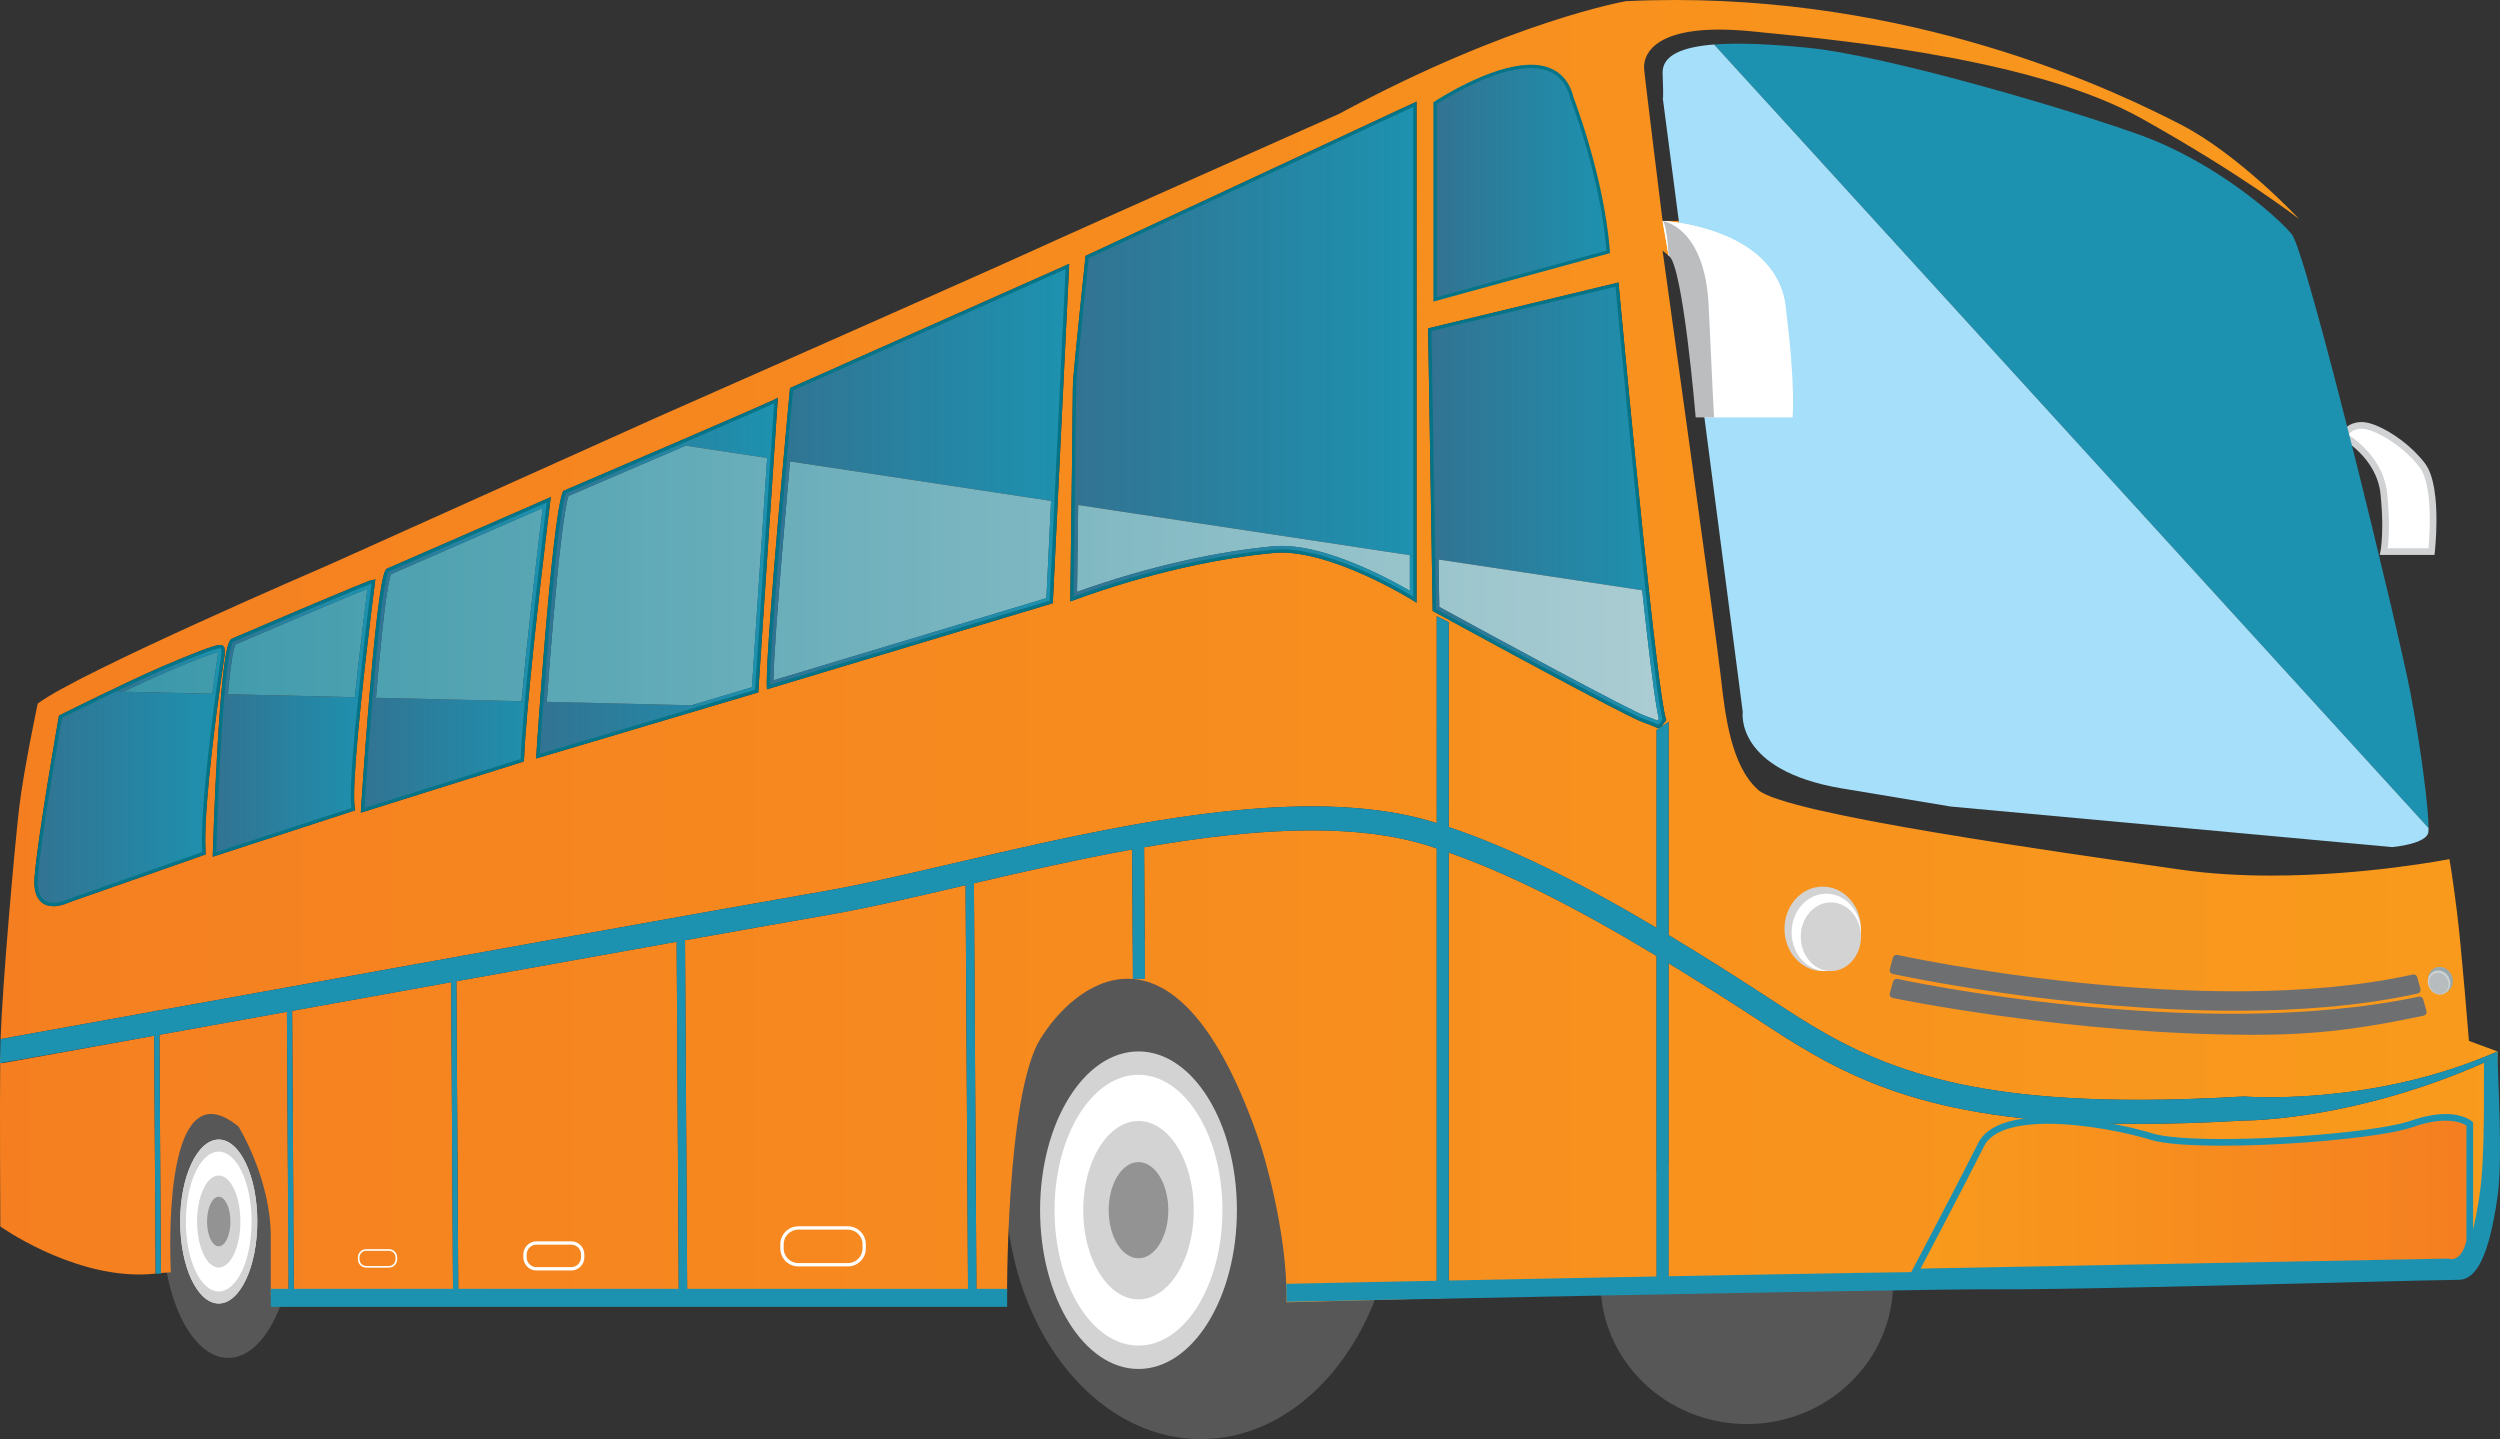 <?xml version="1.0" encoding="utf-8"?>
<!-- Generator: Adobe Illustrator 16.0.0, SVG Export Plug-In . SVG Version: 6.00 Build 0)  -->
<!DOCTYPE svg PUBLIC "-//W3C//DTD SVG 1.1//EN" "http://www.w3.org/Graphics/SVG/1.1/DTD/svg11.dtd">
<svg version="1.1" id="Layer_1" xmlns="http://www.w3.org/2000/svg" xmlns:xlink="http://www.w3.org/1999/xlink" x="0px" y="0px"
	 width="333.934px" height="192.222px" viewBox="0 0 333.934 192.222" enable-background="new 0 0 333.934 192.222"
	 xml:space="preserve">
<rect x="0" y="0" width="333.934" height="192.222" fill="#333333" stroke="none"/>
<g>
	<path fill="#FFFFFF" d="M315.473,56.821c1.873,0,5.888,2.409,8.094,5.352c2.203,2.943,1.218,11.506,1.218,11.506h-6.368
		c0,0,0.537-2.676,0-7.76s-5.352-7.698-5.352-7.698S313.6,56.821,315.473,56.821z"/>
	<path fill="#D1D2D3" d="M312.648,58.063l-0.141,0.364l0.344,0.187l0.045,0.025l0.143,0.085c0.126,0.077,0.309,0.194,0.529,0.35
		c0.442,0.313,1.041,0.782,1.653,1.404c1.228,1.245,2.498,3.082,2.751,5.489c0.176,1.679,0.235,3.091,0.235,4.226
		c0,1.983-0.18,3.119-0.221,3.354l-0.009,0.045l-0.106,0.533h7.309l0.045-0.396c0.003-0.01,0.224-1.933,0.224-4.284
		c0-1.316-0.069-2.767-0.289-4.102c-0.222-1.335-0.584-2.559-1.237-3.438c-1.724-2.29-4.425-4.219-6.538-5.076
		c-0.708-0.284-1.349-0.452-1.911-0.454c-1.051-0.004-1.78,0.405-2.214,0.822C312.824,57.615,312.665,58.022,312.648,58.063
		l0.417,0.158l0.213-0.392l-0.213,0.392l0.417,0.159h-0.002h0.003h-0.001h-0.002h0.003l0.013-0.027l0.063-0.12
		c0.063-0.104,0.165-0.247,0.314-0.39c0.304-0.283,0.777-0.574,1.601-0.577c0.374-0.002,0.937,0.13,1.578,0.39
		c0.641,0.259,1.366,0.639,2.104,1.112c1.474,0.943,2.994,2.255,4.054,3.671c0.51,0.674,0.866,1.787,1.072,3.05
		c0.208,1.263,0.276,2.672,0.276,3.957c0,1.722-0.121,3.22-0.184,3.855c-0.02,0.213-0.033,0.327-0.033,0.327l0.442,0.05v-0.444
		h-6.368v0.444l0.438,0.088c0.006-0.026,0.247-1.246,0.247-3.575c0-1.165-0.062-2.608-0.241-4.318
		c-0.283-2.678-1.688-4.689-3.002-6.022c-1.317-1.334-2.556-2.007-2.58-2.021l-0.213,0.392L312.648,58.063z"/>
	<ellipse fill="#575757" cx="233.33" cy="171.287" rx="19.544" ry="18.929"/>
	<ellipse fill="#575757" cx="30.482" cy="163.608" rx="8.782" ry="17.776"/>
	<ellipse fill="#575757" cx="160.401" cy="158.164" rx="26.09" ry="34.058"/>
	
		<linearGradient id="SVGID_1_" gradientUnits="userSpaceOnUse" x1="-177.628" y1="-342.281" x2="-176.737" y2="-342.281" gradientTransform="matrix(-374.3 0 0 374.3 -66152.492 128202.461)">
		<stop  offset="0" style="stop-color:#F99B1C"/>
		<stop  offset="1" style="stop-color:#F57F20"/>
	</linearGradient>
	<path fill="url(#SVGID_1_)" d="M20.59,138.349c-11.877,2.146-20.057,3.626-20.326,3.675l-0.229-1.266
		c-0.084,7.118,0.01,23.067,0.01,23.067s9,6.416,18.568,6.416c0.723,0,1.445-0.037,2.172-0.115L20.59,138.349 M38.323,135.148
		c-6.117,1.104-11.902,2.147-17.029,3.074l0.195,31.819l1.336-0.095c0,0-1.201-21.144,5.381-21.146c1.02,0,2.223,0.506,3.65,1.676
		c0,0,4.314,6.925,4.314,14.752c0,7.826,0,7.826,0,7.826l2.383,0.022L38.323,135.148 M60.262,131.195
		c-7.174,1.292-14.402,2.595-21.238,3.828l0.232,38.062l21.262,0.195L60.262,131.195 M128.974,118.24
		c-0.248,0.057-0.499,0.116-0.745,0.172c-6.408,1.493-12.459,2.903-17.459,3.769c-4.08,0.706-10.926,1.921-19.268,3.41l0.293,47.762
		l-1.127,0.006l-0.287-47.566c-8.734,1.56-18.998,3.403-29.418,5.277l0.258,42.217l68.091,0.626L128.974,118.24 M9.245,120.521
		c-0.195,0.094-1.094,0.52-2.107,0.525c-0.004,0-0.01,0-0.012,0c-0.588,0-1.252-0.167-1.75-0.694
		c-0.502-0.532-0.785-1.359-0.785-2.551c0.004-0.212,0.012-0.436,0.029-0.672l0.443,0.034l0,0l-0.443-0.034
		c0.203-2.645,1.006-7.958,1.76-12.63c0.754-4.669,1.455-8.685,1.457-8.686l0.037-0.222l0.201-0.101
		c0.004-0.002,8.832-4.415,13.537-6.434c2.066-0.885,3.809-1.604,5.125-2.105c0.66-0.25,1.211-0.446,1.648-0.582
		c0.443-0.135,0.744-0.216,1.02-0.221c0.078,0.002,0.162,0.004,0.279,0.052l0.188,0.137c0.061,0.069,0.105,0.168,0.117,0.257
		c0.02,0.149,0.027,0.302,0.027,0.444c0,0.283-0.025,0.523-0.025,0.532l-0.002,0.011v0.012c0,0.003-0.162,1.049-0.404,2.749
		c-0.725,5.096-2.172,16.062-2.17,21.978c0,0.537,0.012,1.03,0.035,1.473l0.021,0.335l-0.316,0.11
		C11.055,119.886,9.413,120.462,9.245,120.521 M50.061,78.017l-0.443-0.057L50.061,78.017c-0.002,0.004-0.174,1.34-0.436,3.459
		c-0.775,6.347-2.33,19.73-2.328,24.854c0,0.678,0.029,1.211,0.082,1.529l0.064,0.378l-0.363,0.118
		c-18.063,5.888-18.063,5.888-18.063,5.888l-0.605,0.196l0.021-0.634c0-0.002,0.201-6.627,0.586-13.458
		c0.191-3.416,0.432-6.882,0.715-9.604c0.143-1.362,0.293-2.537,0.459-3.436c0.084-0.449,0.172-0.829,0.266-1.138
		c0.102-0.31,0.184-0.541,0.367-0.75l0.063-0.071l0.09-0.038c8.896-3.813,13.514-5.754,15.91-6.742
		c1.197-0.494,1.84-0.75,2.186-0.885c0.174-0.066,0.271-0.103,0.332-0.124l0.123-0.036l0.609-0.122L50.061,78.017 M73.473,67.178
		l-0.441-0.054L73.473,67.178c0,0.004-0.191,1.546-0.484,4.016c-0.885,7.399-2.691,23.112-2.99,30.202l-0.012,0.313l-0.301,0.094
		c-20.871,6.556-20.871,6.556-20.871,6.556l-0.621,0.193l0.041-0.647c0-0.002,0.469-7.296,1.105-14.895
		c0.316-3.799,0.678-7.673,1.043-10.756c0.182-1.542,0.365-2.884,0.547-3.926c0.09-0.521,0.182-0.966,0.273-1.328
		c0.094-0.366,0.178-0.638,0.297-0.86l0.074-0.131l0.137-0.061c9.971-4.349,15.256-6.656,18.047-7.877
		c1.396-0.611,2.172-0.949,2.594-1.135c0.426-0.186,0.498-0.219,0.498-0.219l0.721-0.32L73.473,67.178 M103.848,53.907l-0.443-0.03
		L103.848,53.907l-2.561,38.575l-29.68,8.834l0.043-0.64c0-0.001,0.502-7.729,1.188-15.945c0.344-4.109,0.732-8.34,1.129-11.791
		c0.199-1.726,0.398-3.257,0.596-4.483c0.199-1.231,0.389-2.142,0.594-2.696l0.068-0.177l0.174-0.075
		C88.51,59.89,95.467,56.88,99.145,55.275c1.84-0.802,2.857-1.253,3.416-1.503c0.279-0.125,0.443-0.2,0.535-0.243l0.092-0.042
		l0.018-0.008l0.693-0.348L103.848,53.907 M222.417,96.381l-0.338-0.292L222.417,96.381c-0.188,0.217-0.272,0.354-0.354,0.477
		c-0.042,0.061-0.08,0.124-0.167,0.204c-0.078,0.079-0.243,0.155-0.379,0.155c-0.006,0-0.013,0-0.02,0
		c-0.153-0.004-0.245-0.043-0.339-0.079c-0.269-0.107-0.656-0.311-1.594-0.624c-0.357-0.121-1.009-0.426-1.947-0.888
		c-6.513-3.218-26.018-13.893-26.021-13.895l-0.229-0.125l-0.61-37.746l25.432-6.125l0.048,0.513c0,0.003,0.076,0.84,0.215,2.319
		c0.481,5.175,1.707,18.166,2.956,30.3c0.625,6.067,1.257,11.921,1.806,16.474c0.273,2.276,0.527,4.228,0.748,5.715
		c0.219,1.481,0.414,2.526,0.54,2.893l0.08,0.24L222.417,96.381 M142.782,35.969l-0.443-0.021L142.782,35.969l-2.152,44.604
		l-0.302,0.09c-0.001,0-0.001,0-0.583,0.176c-1.75,0.526-8.749,2.633-36.747,11.063l-0.559,0.168l-0.016-0.585
		c-0.004-0.114-0.006-0.239-0.006-0.375c0.002-3.229,0.773-12.955,1.543-21.911c0.771-8.95,1.541-17.104,1.541-17.104l0.023-0.26
		l37.292-16.589L142.782,35.969 M189.212,80.5l-0.683-0.421c0,0-0.154-0.095-0.445-0.268c-1.016-0.599-3.676-2.105-6.866-3.459
		c-3.185-1.352-6.906-2.541-10.001-2.541c-0.005,0-0.009,0-0.014,0c-0.341,0-0.673,0.015-0.995,0.044
		c-7.313,0.665-16.782,2.663-26.646,6.263l-0.606,0.222l0.009-0.646c0.2-14.583,0.268-21.372,0.302-24.768
		c0.034-3.388,0.035-3.414,0.102-4.424c0.135-2.036,1.606-16.067,1.607-16.073l0.025-0.25l0.229-0.107l0.188,0.404l0,0l-0.188-0.404
		l43.983-20.498v1.368V80.5 M223.756,0c-2.154,0-4.34,0.051-6.558,0.157c0,0-15.252,2.609-38.333,15.052
		c0,0-36.124,16.055-41.344,18.464c-5.217,2.408-49.772,22.076-49.772,22.076L43.999,75.417c0,0-33.566,14.45-38.961,18.564
		c0,0-1.879,8.83-2.48,13.948c-0.57,4.851-2.223,23.309-2.48,30.863c1.801-0.326,9.668-1.748,20.496-3.704v-0.064h0.363
		c27.943-5.049,75.16-13.56,89.287-16.008c4.91-0.85,10.918-2.249,17.279-3.73c14.947-3.482,32.523-7.575,47.721-7.575
		c5.954,0,11.54,0.628,16.465,2.167l0.224,0.073V82.309l1.606,0.804v27.364c7.948,2.68,16.64,6.875,27.76,13.474V97.495l1.604-1.071
		v28.484c4.581,2.756,9.557,5.898,15.064,9.51c10.707,7.021,21.421,12.491,47.692,12.491c4.225,0,8.853-0.143,13.95-0.441
		l0.094-0.004c0.04,0,1.312,0.101,3.477,0.101c5.854,0,18.242-0.728,30.447-6.12l-1.812,1.505
		c-17.043,7.53-30.936,7.72-32.063,7.727c-5.165,0.301-9.858,0.445-14.155,0.445c-27.1-0.001-38.232-5.702-49.392-13.019
		c-4.822-3.159-9.221-5.951-13.306-8.44v42.354h-1.604V127.69c-11.217-6.75-19.915-11.061-27.76-13.815v58.815h-1.606v-59.359
		c-0.395-0.13-0.79-0.265-1.181-0.387c-4.598-1.438-9.865-2.028-15.508-2.028c-7.063,0-14.715,0.923-22.396,2.262l0.106,17.568
		l-1.605,0.01l-0.104-17.291c-7.21,1.31-14.41,2.952-21.129,4.515l0.342,55.944l4.076,0.037c0,0-0.2-27.497,4.416-35.123
		c2.215-3.659,6.553-8.102,11.687-8.102c5.568,0,12.071,5.226,17.814,22.351c0,0,3.611,11.239,3.412,20.873l156.542-4.215
		c0,0,5.42-10.036,5.218-17.06c-0.2-7.024,0.006-12.242,0.006-12.242l-3.818-1.405c0,0-1.002-12.444-1.604-17.26
		c-0.603-4.817-1.004-7.024-1.004-7.024s-11.129,2.203-23.781,2.203c-3.998,0-8.145-0.22-12.144-0.798
		c-16.658-2.408-52.783-7.426-56.396-10.637c-3.614-3.212-4.415-9.836-5.018-15.254c-0.603-5.419-7.764-56.795-7.764-56.795
		l3.001,2.475l-0.839-6.439h-2.162c0,0-2.473-19.904-2.473-20.413c0-0.455-0.319-5.142,10.037-5.143
		c1.244,0,2.641,0.069,4.212,0.219c14.65,1.405,38.535,4.014,52.181,11.64c13.647,7.627,21.073,13.447,21.073,13.447
		s-8.028-8.63-15.855-12.644C283.891,12.838,258.043,0,223.756,0"/>
	<ellipse fill="#D3D3D3" cx="152.073" cy="161.65" rx="13.145" ry="21.208"/>
	<ellipse fill="#FFFFFF" cx="152.072" cy="161.65" rx="11.212" ry="18.085"/>
	<ellipse fill="#D3D3D3" cx="152.072" cy="161.65" rx="7.384" ry="11.911"/>
	<ellipse fill="#939393" cx="152.073" cy="161.65" rx="3.982" ry="6.425"/>
	<ellipse fill="#E6EDF2" cx="29.217" cy="163.165" rx="5.15" ry="10.947"/>
	<path fill="#057487" d="M222.079,96.09l-0.423,0.142L222.079,96.09l-0.338-0.294c-0.146,0.17-0.251,0.313-0.324,0.422
		c-0.072,0.108-0.123,0.186-0.13,0.191l0.092,0.076l-0.078-0.089l-0.014,0.013l0.092,0.076l-0.078-0.089l0.198,0.222v-0.296
		l-0.198,0.075l0.198,0.222v-0.296v0.161l0.043-0.157l-0.043-0.004v0.161l0.043-0.157l-0.052-0.02
		c-0.06-0.023-0.161-0.067-0.297-0.128c-0.275-0.121-0.698-0.298-1.346-0.513c-0.211-0.07-0.757-0.314-1.501-0.678
		c-0.747-0.364-1.709-0.853-2.82-1.426c-2.224-1.149-5.046-2.644-7.957-4.2c-5.819-3.113-11.989-6.476-14.446-7.815
		c-0.702-0.383-1.099-0.601-1.099-0.601l-0.214,0.391l0.446-0.007l-0.599-36.771l24.239-5.836l-0.105-0.434l-0.443,0.041
		c0,0,1.087,11.819,2.381,24.792c1.293,12.978,2.79,27.085,3.619,31.735c0.113,0.625,0.21,1.075,0.308,1.373L222.079,96.09
		l0.34,0.289l0.164-0.192l-0.079-0.239c-0.126-0.366-0.322-1.411-0.54-2.893c-0.222-1.486-0.476-3.438-0.748-5.715
		c-0.549-4.553-1.182-10.406-1.807-16.474c-1.249-12.134-2.475-25.126-2.956-30.3c-0.139-1.479-0.215-2.316-0.215-2.319
		l-0.048-0.513l-25.431,6.125l0.609,37.745l0.229,0.125c0.002,0.003,19.507,10.678,26.021,13.896
		c0.938,0.462,1.591,0.766,1.947,0.888c0.939,0.314,1.325,0.518,1.594,0.624c0.095,0.036,0.186,0.076,0.339,0.079
		c0.14,0.007,0.315-0.071,0.397-0.154c0.087-0.079,0.125-0.144,0.167-0.204c0.082-0.12,0.166-0.258,0.354-0.475L222.079,96.09"/>
	<path fill="#057487" d="M192.356,13.905h-0.446l0.245,0.372c0.001-0.001,0.108-0.071,0.313-0.201
		c0.205-0.13,0.505-0.316,0.882-0.539c0.753-0.446,1.814-1.041,3.039-1.635c2.444-1.191,5.555-2.365,8.091-2.36
		c1.181,0.001,2.224,0.249,3.045,0.825c0.824,0.577,1.462,1.489,1.811,2.94l0.008,0.029l0.013,0.029c0,0,0.061,0.157,0.17,0.456
		c0.111,0.299,0.271,0.739,0.463,1.298c0.388,1.117,0.911,2.713,1.462,4.617c1.098,3.808,2.296,8.853,2.693,13.773l0.443-0.036
		l-0.118-0.43l-22.114,6.067V13.905h-0.446l-0.247-0.37l-0.199,0.133V40.28l23.599-6.474l-0.03-0.368
		c-0.813-10.023-4.841-20.375-4.845-20.396l-0.417,0.159l0.434-0.104c-0.383-1.61-1.146-2.752-2.166-3.462
		c-1.019-0.712-2.255-0.986-3.557-0.986c-2.796,0.006-5.972,1.236-8.48,2.45c-2.503,1.216-4.325,2.428-4.337,2.434l0.246,0.372
		H192.356z"/>
	<path fill="#057487" d="M145.416,34.477l0.443,0.046L145.416,34.477l0.188,0.403l43.35-20.203l-0.188-0.404h-0.446v0.669v64.759
		h0.446l0.234-0.379c-0.011-0.006-2.582-1.599-6.083-3.194c-3.503-1.593-7.925-3.202-11.714-3.207c-0.363,0-0.723,0.015-1.074,0.047
		c-7.404,0.674-16.935,2.689-26.872,6.314l0.151,0.418l0.445,0.006c0.2-14.584,0.267-21.375,0.301-24.771
		c0.034-3.402,0.034-3.376,0.1-4.373c0.099-1.48,0.952-9.773,1.373-13.813c0.14-1.348,0.231-2.224,0.231-2.226L145.416,34.477
		l-0.187-0.405l-0.229,0.107l-0.025,0.25c-0.001,0.007-1.471,14.037-1.607,16.073c-0.067,1.01-0.068,1.036-0.102,4.424
		c-0.034,3.395-0.102,10.184-0.302,24.768l-0.009,0.646l0.606-0.222c9.864-3.6,19.334-5.598,26.646-6.263
		c0.322-0.029,0.654-0.044,0.995-0.044c3.097-0.003,6.825,1.188,10.015,2.541c3.19,1.353,5.85,2.859,6.866,3.459
		c0.291,0.173,0.445,0.268,0.445,0.268l0.682,0.421V14.943v-1.368l-43.983,20.498L145.416,34.477"/>
	<path fill="#057487" d="M142.339,35.948l0.182,0.408L142.339,35.948l-0.444-0.021l-2.141,44.287l0.444,0.021l-0.129-0.428
		c0,0,0,0-37.329,11.239l0.127,0.427l0.447-0.011c-0.004-0.104-0.006-0.223-0.006-0.353c0-2.74,0.59-10.563,1.254-18.457
		c0.662-7.9,1.4-15.897,1.695-19.062c0.082-0.904,0.131-1.412,0.131-1.413l-0.443-0.042l0.182,0.407l36.393-16.189L142.339,35.948
		l0.442,0.019l0.035-0.723l-37.291,16.589l-0.023,0.26c0,0-0.77,8.154-1.541,17.104c-0.771,8.956-1.543,18.682-1.543,21.911
		c0,0.136,0,0.261,0.004,0.375l0.016,0.585l0.561-0.168c27.997-8.43,34.996-10.537,36.746-11.063
		c0.582-0.176,0.582-0.176,0.583-0.176l0.301-0.09l2.154-44.603L142.339,35.948"/>
	<path fill="#057487" d="M103.405,53.877l0.199,0.399L103.405,53.877l-0.445-0.03l-2.521,37.957l-28.471,8.476l0.127,0.427
		l0.443,0.029c0-0.003,0.098-1.479,0.262-3.828c0.168-2.352,0.4-5.574,0.68-9.063c0.555-6.974,1.283-15.021,1.963-19.247
		c0.191-1.202,0.389-2.104,0.549-2.521l-0.416-0.158l0.174,0.41c13.113-5.62,20.07-8.631,23.752-10.237
		c3.684-1.608,4.08-1.805,4.104-1.816L103.405,53.877l0.443,0.03l0.051-0.776l-0.695,0.348l-0.016,0.008l-0.092,0.042
		c-0.094,0.043-0.258,0.118-0.535,0.243c-0.561,0.249-1.578,0.701-3.418,1.503c-3.678,1.605-10.635,4.615-23.744,10.234
		l-0.176,0.075l-0.066,0.177c-0.207,0.553-0.395,1.465-0.596,2.696c-0.197,1.227-0.396,2.758-0.596,4.483
		c-0.396,3.451-0.783,7.683-1.129,11.791c-0.684,8.216-1.188,15.944-1.188,15.945l-0.041,0.64l29.678-8.834l2.563-38.575
		L103.405,53.877"/>
	<path fill="#6E6F71" stroke="#6E6F71" stroke-linecap="round" stroke-linejoin="round" stroke-miterlimit="10" d="M252.908,129.6
		l0.419-1.559c0.405,0.089,40.829,8.886,69.073,2.619l0.423,1.561c-7.543,1.671-15.926,2.29-24.197,2.29
		C275.466,134.511,253.21,129.668,252.908,129.6z"/>
	<path fill="#6E6F71" stroke="#6E6F71" stroke-linecap="round" stroke-linejoin="round" stroke-miterlimit="10" d="M252.908,132.812
		l0.44-1.561c0.426,0.09,40.131,8.636,69.843,2.369l0.443,1.561c-7.935,1.673-13.931,2.541-22.63,2.541
		C276.641,137.722,253.225,132.879,252.908,132.812z"/>
	<path fill="#057487" d="M73.032,67.124l0.182,0.407L73.032,67.124l-0.441-0.058c-0.002,0.008-3.078,24.747-3.482,34.289
		l0.445,0.019l-0.133-0.425c-20.873,6.555-20.873,6.555-20.873,6.555l0.133,0.426l0.445,0.028c0-0.002,0.057-0.9,0.16-2.398
		c0.104-1.497,0.25-3.593,0.43-5.981c0.357-4.776,0.844-10.729,1.35-15.419c0.336-3.123,0.689-5.701,1.002-6.944
		c0.082-0.328,0.168-0.563,0.215-0.644l-0.389-0.216l0.178,0.408c19.938-8.696,21.137-9.231,21.143-9.232L73.032,67.124l0.441,0.054
		l0.098-0.782l-0.721,0.32c0,0-0.072,0.033-0.498,0.219c-0.422,0.186-1.197,0.525-2.594,1.135
		c-2.793,1.221-8.076,3.528-18.047,7.877l-0.137,0.061L51.5,76.139c-0.119,0.223-0.205,0.494-0.297,0.86
		c-0.092,0.362-0.182,0.807-0.273,1.328c-0.182,1.042-0.365,2.384-0.547,3.926c-0.365,3.082-0.727,6.957-1.043,10.756
		c-0.637,7.6-1.105,14.893-1.105,14.895l-0.041,0.647l0.621-0.193c0,0,0,0,20.871-6.556l0.301-0.094l0.012-0.313
		c0.299-7.089,2.105-22.802,2.99-30.201c0.293-2.47,0.484-4.012,0.484-4.016L73.032,67.124"/>
	<path fill="#057487" d="M49.618,77.96l0.088,0.438L49.618,77.96l-0.439-0.058c0,0.002-0.691,5.366-1.383,11.6
		c-0.691,6.236-1.383,13.321-1.385,16.826c0,0.704,0.027,1.262,0.094,1.675l0.441-0.073l-0.139-0.424
		c-18.064,5.887-18.064,5.887-18.064,5.887l0.139,0.424l0.445,0.014c0-0.002,0.023-0.791,0.072-2.111
		c0.047-1.318,0.117-3.165,0.211-5.271c0.186-4.213,0.463-9.469,0.824-13.63c0.238-2.77,0.523-5.071,0.824-6.191
		c0.074-0.295,0.16-0.507,0.209-0.581l0.018-0.025l-0.328-0.301l0.176,0.41c8.34-3.574,12.916-5.502,15.424-6.541
		c2.504-1.037,2.957-1.192,2.982-1.199l-0.096-0.31l0.063,0.317l0.033-0.008l-0.096-0.31l0.063,0.317L49.618,77.96l0.443,0.056
		l0.078-0.614l-0.609,0.122l-0.123,0.036c-0.059,0.021-0.158,0.058-0.332,0.124c-0.346,0.135-0.988,0.391-2.184,0.885
		c-2.396,0.988-7.014,2.93-15.912,6.742l-0.088,0.038l-0.064,0.071c-0.182,0.208-0.264,0.44-0.365,0.75
		c-0.094,0.308-0.182,0.688-0.266,1.138c-0.166,0.899-0.318,2.073-0.459,3.436c-0.285,2.722-0.523,6.188-0.715,9.604
		c-0.385,6.831-0.588,13.456-0.588,13.458l-0.02,0.634l0.604-0.196c0,0,0,0,18.063-5.888l0.363-0.118l-0.063-0.378
		c-0.055-0.318-0.082-0.852-0.082-1.529c-0.002-5.123,1.551-18.507,2.328-24.854c0.26-2.118,0.432-3.455,0.434-3.458L49.618,77.96"
		/>
	<path fill="#057487" d="M5.063,117.163l0.441,0.034c0.297-3.867,1.953-13.892,2.762-18.644c0.27-1.586,0.445-2.586,0.445-2.588
		l-0.439-0.077l0.199,0.398c0.002-0.001,0.551-0.275,1.451-0.72c0.9-0.445,2.148-1.06,3.545-1.736
		c2.791-1.354,6.168-2.957,8.494-3.955c3.084-1.322,5.459-2.274,6.688-2.655c0.4-0.129,0.701-0.186,0.754-0.181v-0.003l-0.002,0.003
		h0.002v-0.003l-0.002,0.003l0.021-0.201l-0.051,0.195l0.029,0.006l0.021-0.201l-0.051,0.195l0.092-0.342l-0.266,0.229
		c0.074,0.082,0.145,0.104,0.174,0.112l0.092-0.342l-0.266,0.229l0.295-0.257l-0.389,0.055l0.094,0.202l0.295-0.257l-0.389,0.056
		c0.014,0.083,0.018,0.202,0.018,0.318s-0.004,0.229-0.01,0.313c-0.004,0.083-0.01,0.133-0.01,0.133l0.443,0.043l-0.439-0.067
		c-0.002,0.013-2.582,16.821-2.584,24.86c0,0.55,0.012,1.06,0.037,1.522l0.445-0.024l-0.146-0.42
		c-17.93,6.288-17.93,6.288-17.93,6.288l-0.029,0.011l-0.027,0.015l-0.031,0.015l-0.109,0.051c-0.094,0.041-0.232,0.098-0.398,0.154
		c-0.334,0.114-0.777,0.225-1.195,0.223c-0.445-0.002-0.826-0.111-1.115-0.415c-0.289-0.306-0.539-0.876-0.539-1.938
		c0-0.187,0.008-0.387,0.023-0.604L5.063,117.163L4.62,117.13c-0.018,0.236-0.027,0.461-0.029,0.672c0,1.191,0.283,2.019,0.783,2.55
		c0.502,0.532,1.172,0.697,1.764,0.695c1.127-0.007,2.113-0.532,2.145-0.543l-0.205-0.396l0.148,0.421c0,0,0,0,17.93-6.29
		l0.316-0.11l-0.021-0.335c-0.023-0.442-0.035-0.937-0.035-1.473c-0.002-5.916,1.445-16.883,2.17-21.978
		c0.242-1.7,0.404-2.746,0.404-2.749v-0.012l0.002-0.011c0-0.01,0.025-0.249,0.025-0.532c0-0.143-0.008-0.295-0.027-0.444
		c-0.012-0.089-0.055-0.188-0.117-0.257l-0.188-0.137c-0.117-0.049-0.201-0.05-0.279-0.052c-0.277,0.006-0.576,0.087-1.02,0.221
		c-0.438,0.136-0.988,0.332-1.648,0.582c-1.316,0.502-3.059,1.221-5.125,2.105c-4.705,2.019-13.533,6.433-13.537,6.434l-0.201,0.101
		l-0.037,0.222c-0.002,0.001-0.703,4.017-1.457,8.686c-0.754,4.672-1.557,9.985-1.76,12.63L5.063,117.163"/>
	<path fill="#1D92B0" d="M0.075,138.794l-0.072,3.215c0.27-0.049,8.713-1.514,20.59-3.66l0.203,31.783l0.703-0.003l-0.205-31.907
		c5.129-0.926,10.912-1.97,17.029-3.073l0.238,38.962l0.703-0.004l-0.24-39.083c6.836-1.234,14.064-2.536,21.238-3.828l0.26,42.768
		l0.703-0.003l-0.262-42.891c10.42-1.874,20.684-3.716,29.42-5.277l0.285,47.566l1.127-0.005l-0.293-47.763
		c8.342-1.488,15.188-2.704,19.268-3.41c5-0.866,11.051-2.275,17.459-3.769c0.246-0.057,0.497-0.116,0.745-0.173l0.34,55.874
		l1.123-0.005l-0.343-56.131c6.719-1.563,13.919-3.205,21.129-4.515l0.104,17.291l1.605-0.01l-0.106-17.568
		c13.816-2.409,27.55-3.471,37.902-0.233c0.391,0.122,0.786,0.258,1.181,0.387v59.359h1.606v-58.815
		c7.846,2.755,16.543,7.065,27.76,13.815v43.325h1.604v-42.353c4.086,2.488,8.485,5.28,13.307,8.44
		c11.16,7.316,22.292,13.018,49.392,13.019c4.298,0,8.99-0.144,14.155-0.445c1.127-0.007,15.02-0.195,32.063-7.727l1.812-1.505
		c-16.717,7.388-33.778,6.021-33.924,6.021l-0.094,0.004c-36.779,2.16-49.212-3.899-61.644-12.05
		c-5.507-3.612-10.483-6.755-15.064-9.51V96.424l-1.604,1.071v26.455c-11.12-6.599-19.813-10.794-27.76-13.474V83.112l-1.606-0.804
		v27.643l-0.224-0.073c-17.495-5.466-43.385,0.563-64.186,5.409c-6.361,1.48-12.369,2.88-17.279,3.73
		c-14.127,2.448-61.344,10.96-89.287,16.008h-0.363v0.064C8.399,137.289,0.35,138.745,0.075,138.794"/>
	<rect x="36.17" y="172.154" fill="#1D92B0" width="98.359" height="2.407"/>
	<path fill="#1D92B0" d="M171.813,171.485c0.836-0.02,83.57-1.746,94.964-1.676c7.57,0.054,30.593-0.525,45.829-0.907
		c8.052-0.202,14.414-0.362,15.776-0.362c0.016,0,1.569-0.382,2.82-8.905c0.779-5.308,0.545-15.049,0.591-17.686l1.813-1.505
		c-0.046,2.694,0.775,14.111-0.021,19.541c-1.111,7.583-2.717,10.965-5.202,10.965c-1.333,0-7.681,0.159-15.716,0.359
		c-16.164,0.406-38.305,0.966-45.905,0.909c-11.355-0.079-94.064,1.656-94.897,1.674L171.813,171.485z"/>
	
		<linearGradient id="SVGID_2_" gradientUnits="userSpaceOnUse" x1="78.645" y1="158.569" x2="5.838" y2="158.569" gradientTransform="matrix(-1 0 0 -1 333.935 318.147)">
		<stop  offset="0" style="stop-color:#F99B1C"/>
		<stop  offset="1" style="stop-color:#F57F20"/>
	</linearGradient>
	<path fill="url(#SVGID_2_)" d="M326.972,168.558l-71.174,1.351c0,0,6.155-11.67,8.831-17.022c2.675-5.352,17.14-2.807,22.744-1.068
		c5.605,1.737,29.168,0.267,34.787-1.696c5.62-1.962,7.734,0,7.734,0v15.686C329.028,169.354,326.971,168.56,326.972,168.558z"/>
	<path fill="#1D92B0" d="M330.329,165.914l0.014-0.053v-15.935l-0.145-0.132c-0.062-0.063-1.128-0.993-3.534-0.991
		c-1.202,0-2.735,0.229-4.648,0.896c-0.916,0.323-2.401,0.645-4.232,0.937c-1.832,0.292-4.017,0.558-6.369,0.781
		c-4.704,0.447-10.073,0.726-14.637,0.726c-2.069,0-3.973-0.059-5.568-0.182c-1.594-0.123-2.888-0.316-3.7-0.57
		c-3.125-0.967-8.888-2.17-13.959-2.172c-2.083,0-4.051,0.203-5.686,0.728c-1.628,0.522-2.954,1.385-3.633,2.739
		c-2.003,4.007-5.968,11.576-7.823,15.107c-0.62,1.177-1.002,1.904-1.004,1.906l-0.353,0.668l71.929-1.363l-0.008-0.445l-0.16,0.416
		c0.034,0.014,0.28,0.104,0.654,0.105c0.415,0.003,0.999-0.127,1.535-0.609C329.539,167.991,330.016,167.194,330.329,165.914
		l-0.434-0.107h-0.444h0.444l-0.433-0.105c-0.283,1.168-0.691,1.785-1.054,2.106c-0.363,0.32-0.693,0.379-0.942,0.384
		c-0.193,0-0.332-0.046-0.34-0.05l-0.05,0.147l0.056-0.146l-0.006-0.002l-0.05,0.147l0.057-0.146l-0.082-0.03l-71.261,1.351
		l0.009,0.446l0.394,0.207c0.001-0.001,6.156-11.668,8.836-17.03c0.527-1.06,1.607-1.808,3.109-2.291
		c1.497-0.484,3.387-0.685,5.411-0.685c4.93-0.002,10.662,1.19,13.693,2.132c0.937,0.29,2.266,0.479,3.896,0.607
		c1.628,0.127,3.552,0.185,5.638,0.185c6.896,0,15.574-0.628,21.146-1.519c1.86-0.298,3.371-0.621,4.387-0.975
		c1.834-0.64,3.266-0.848,4.354-0.848c1.583,0.002,2.442,0.434,2.773,0.643c0.11,0.07,0.158,0.114,0.158,0.114l0.168-0.188
		l-0.17,0.187l0.002,0.003l0.168-0.188l-0.17,0.187l0.302-0.327h-0.444v15.686h0.444L330.329,165.914z"/>
	<ellipse fill="#D3D3D3" cx="243.466" cy="124.07" rx="5.107" ry="5.643"/>
	<ellipse fill="#FFFFFF" cx="243.942" cy="124.545" rx="4.631" ry="5.167"/>
	<ellipse fill="#D3D3D3" cx="244.552" cy="125.123" rx="4.021" ry="4.59"/>
	
		<ellipse transform="matrix(-0.916 0.401 -0.401 -0.916 677.062 120.121)" fill="#99A8AD" cx="325.962" cy="130.907" rx="1.622" ry="1.794"/>
	
		<ellipse transform="matrix(-0.916 0.402 -0.402 -0.916 677.025 120.319)" fill="#CDD3D2" cx="325.905" cy="131.104" rx="1.471" ry="1.642"/>
	<path fill="#B7BCBE" d="M325.17,130.02c-0.647,0.283-0.907,1.111-0.586,1.848c0.324,0.737,1.11,1.105,1.757,0.825
		c0.647-0.284,0.907-1.111,0.586-1.851C326.604,130.104,325.818,129.736,325.17,130.02z"/>
	<path fill="#1D92B0" d="M228.953,5.942l95.438,104.667c0.01-2.471-0.954-10.379-2.432-18.132
		c-1.604-8.429-13.848-58.803-15.854-61.211c-2.006-2.408-10.235-9.633-20.271-13.245C275.8,14.407,251.717,7.382,241.482,6.379
		C236.855,5.926,232.417,5.674,228.953,5.942z"/>
	<path fill="#A5DFF9" d="M324.392,110.609L228.954,5.943c-4.197,0.326-6.965,1.417-6.872,3.848c0.168,4.437,0,3.145,0,3.145
		l10.703,82.151c0,0-1.137,7.827,13.314,10.236c14.45,2.408,14.45,2.408,14.45,2.408l59.003,5.418c0,0,4.615-0.401,4.816-2.007
		C324.384,111.014,324.39,110.824,324.392,110.609z"/>
	<path fill="#FFFFFF" d="M222.882,34.136c5.483,1.065,4.778,21.615,4.778,21.615h11.782c0,0,0.435-4.214-0.938-14.852
		c-1.37-10.637-16.427-11.39-16.427-11.39S222.079,29.509,222.882,34.136z"/>
	<path fill="#FFFFFF" d="M238.504,40.899c-1.37-10.637-16.427-11.39-16.427-11.39s0,0,0.802,4.626"/>
	<path fill="#BBBDBF" d="M222.881,34.136c1.91,1.065,3.616,21.615,3.616,21.615h2.455c0,0-0.239-4.214-0.717-14.852
		c-0.476-10.637-6.157-11.39-6.157-11.39S222.602,29.509,222.881,34.136z"/>
	<ellipse fill="#D3D3D3" cx="29.217" cy="163.165" rx="5.15" ry="10.947"/>
	<ellipse fill="#FFFFFF" cx="29.218" cy="163.165" rx="4.392" ry="9.336"/>
	<ellipse fill="#D3D3D3" cx="29.217" cy="163.165" rx="2.893" ry="6.148"/>
	<ellipse fill="#939393" cx="29.217" cy="163.165" rx="1.561" ry="3.313"/>
	
		<linearGradient id="SVGID_3_" gradientUnits="userSpaceOnUse" x1="-176.8" y1="-345.649" x2="-175.908" y2="-345.649" gradientTransform="matrix(-34.637 0 0 34.637 -5901.575 12030.762)">
		<stop  offset="0" style="stop-color:#1D92B0"/>
		<stop  offset="1" style="stop-color:#327392"/>
	</linearGradient>
	<path fill="url(#SVGID_3_)" d="M215.792,38.29l-24.583,5.92l0.495,30.458l28.106,4.25C217.957,61.823,215.792,38.29,215.792,38.29"
		/>
	
		<linearGradient id="SVGID_4_" gradientUnits="userSpaceOnUse" x1="-176.491" y1="-346.832" x2="-175.6" y2="-346.832" gradientTransform="matrix(-25.445 0 0 25.445 -4275.998 8849.465)">
		<stop  offset="0" style="stop-color:#1D92B0"/>
		<stop  offset="1" style="stop-color:#327392"/>
	</linearGradient>
	<path fill="url(#SVGID_4_)" d="M191.909,13.905v25.79l22.679-6.222c-0.803-9.934-4.817-20.27-4.817-20.27
		C207.464,3.569,191.91,13.905,191.909,13.905L191.909,13.905z"/>
	
		<linearGradient id="SVGID_5_" gradientUnits="userSpaceOnUse" x1="-177.183" y1="-344.43" x2="-176.292" y2="-344.43" gradientTransform="matrix(-50.89 0 0 50.89 -8827.713 17572.17)">
		<stop  offset="0" style="stop-color:#1D92B0"/>
		<stop  offset="1" style="stop-color:#327392"/>
	</linearGradient>
	<path fill="url(#SVGID_5_)" d="M188.766,14.273l-43.351,20.203l0,0l0,0c0,0-1.471,14.049-1.604,16.056
		c-0.111,1.667-0.037,0.566-0.239,16.857l45.194,6.834V14.942V14.273"/>
	
		<linearGradient id="SVGID_6_" gradientUnits="userSpaceOnUse" x1="-177.227" y1="-344.817" x2="-176.336" y2="-344.817" gradientTransform="matrix(-44.29 0 0 44.29 -7706.934 15323.418)">
		<stop  offset="0" style="stop-color:#1D92B0"/>
		<stop  offset="1" style="stop-color:#327392"/>
	</linearGradient>
	<path fill="url(#SVGID_6_)" d="M142.339,35.948l-36.393,16.189c0,0-0.377,3.982-0.865,9.434l35.758,5.407L142.339,35.948"/>
	
		<linearGradient id="SVGID_7_" gradientUnits="userSpaceOnUse" x1="-177.225" y1="-345.591" x2="-176.334" y2="-345.591" gradientTransform="matrix(-35.127 0 0 35.127 -6121.858 12197.131)">
		<stop  offset="0" style="stop-color:#1D92B0"/>
		<stop  offset="1" style="stop-color:#327392"/>
	</linearGradient>
	<path fill="url(#SVGID_7_)" d="M103.405,53.877c0,0-0.924,0.461-12.666,5.526l12.176,1.841L103.405,53.877"/>
	
		<linearGradient id="SVGID_8_" gradientUnits="userSpaceOnUse" x1="-177.226" y1="-345.723" x2="-176.335" y2="-345.723" gradientTransform="matrix(-35.127 0 0 35.127 -6122.141 12241.48)">
		<stop  offset="0" style="stop-color:#1D92B0"/>
		<stop  offset="1" style="stop-color:#327392"/>
	</linearGradient>
	<path fill="url(#SVGID_8_)" d="M72.583,93.736c-0.301,4.096-0.488,6.97-0.488,6.969l21.711-6.462l-1.445-0.034l-19.33-0.462
		L72.583,93.736"/>
	
		<linearGradient id="SVGID_9_" gradientUnits="userSpaceOnUse" x1="-177.212" y1="-346.813" x2="-176.321" y2="-346.813" gradientTransform="matrix(-27.322 0 0 27.322 -4769.08 9576.211)">
		<stop  offset="0" style="stop-color:#1D92B0"/>
		<stop  offset="1" style="stop-color:#327392"/>
	</linearGradient>
	<path fill="url(#SVGID_9_)" d="M49.772,93.19c-0.629,7.541-1.092,14.741-1.092,14.741s0,0,20.871-6.556
		c0.086-2.01,0.291-4.704,0.561-7.699l-0.447-0.011l-19.445-0.465L49.772,93.19"/>
	
		<linearGradient id="SVGID_10_" gradientUnits="userSpaceOnUse" x1="-177.237" y1="-347.707" x2="-176.345" y2="-347.707" gradientTransform="matrix(-23.267 0 0 23.267 -4073.991 8193.557)">
		<stop  offset="0" style="stop-color:#1D92B0"/>
		<stop  offset="1" style="stop-color:#327392"/>
	</linearGradient>
	<path fill="url(#SVGID_10_)" d="M29.995,92.717c-0.729,8.345-1.115,21.102-1.115,21.102s0,0,18.063-5.887
		c-0.307-1.845,0.23-8.323,0.906-14.787l-0.445-0.011L30.44,92.728L29.995,92.717"/>
	
		<linearGradient id="SVGID_11_" gradientUnits="userSpaceOnUse" x1="-177.408" y1="-346.808" x2="-176.517" y2="-346.808" gradientTransform="matrix(-27.526 0 0 27.526 -4853.955 9652.812)">
		<stop  offset="0" style="stop-color:#1D92B0"/>
		<stop  offset="1" style="stop-color:#327392"/>
	</linearGradient>
	<path fill="url(#SVGID_11_)" d="M15.479,92.37c-3.738,1.787-7.205,3.519-7.205,3.519s-2.811,16.056-3.211,21.273l0,0l0,0
		c-0.215,2.789,0.945,3.438,2.072,3.438c0.982,0,1.939-0.492,1.939-0.492s0,0,17.93-6.29c-0.268-4.749,0.963-14.923,1.807-21.129
		l-0.449-0.012l-11.896-0.284L15.479,92.37"/>
	
		<linearGradient id="SVGID_12_" gradientUnits="userSpaceOnUse" x1="-177.627" y1="-342.285" x2="-176.738" y2="-342.285" gradientTransform="matrix(-374.3 0 0 374.3 -66152.492 128202.461)">
		<stop  offset="0" style="stop-color:#E8E9E9"/>
		<stop  offset="1" style="stop-color:#3294A6"/>
	</linearGradient>
	<path fill="url(#SVGID_12_)" d="M192.148,74.735l0.103,6.335c0.186,0.102,0.482,0.265,0.872,0.477
		c2.457,1.339,8.627,4.702,14.446,7.815c2.911,1.557,5.733,3.052,7.957,4.199c1.111,0.574,2.073,1.063,2.82,1.427
		c0.744,0.363,1.29,0.607,1.501,0.678c0.648,0.216,1.071,0.392,1.346,0.513c0.077,0.033,0.14,0.063,0.192,0.085
		c0.01-0.014,0.019-0.028,0.03-0.045c0.044-0.063,0.102-0.143,0.168-0.23c-0.074-0.283-0.149-0.657-0.235-1.131
		c-0.491-2.755-1.217-8.822-1.994-16.01L192.148,74.735"/>
	
		<linearGradient id="SVGID_13_" gradientUnits="userSpaceOnUse" x1="111.856" y1="232.429" x2="142.231" y2="232.429" gradientTransform="matrix(-1 0 0 -1 333.935 318.147)">
		<stop  offset="0" style="stop-color:#1D92B0"/>
		<stop  offset="1" style="stop-color:#327392"/>
	</linearGradient>
	<path fill="url(#SVGID_13_)" d="M191.703,74.668l0.108,6.671c0,0,25.489,13.948,27.895,14.751c1.271,0.423,1.619,0.679,1.792,0.679
		c0.156,0,0.172-0.205,0.58-0.679c-0.455-1.358-1.322-8.423-2.27-17.172l0,0l-0.455-0.069c0.777,7.188,1.503,13.255,1.994,16.01
		c0.086,0.474,0.161,0.848,0.235,1.131c-0.066,0.087-0.124,0.166-0.168,0.23c-0.011,0.017-0.02,0.031-0.03,0.045
		c-0.052-0.022-0.115-0.052-0.192-0.085c-0.275-0.121-0.698-0.298-1.346-0.513c-0.211-0.07-0.757-0.314-1.501-0.678
		c-0.747-0.364-1.709-0.853-2.82-1.426c-2.224-1.149-5.046-2.644-7.957-4.2c-5.819-3.113-11.989-6.476-14.446-7.815
		c-0.39-0.213-0.686-0.375-0.872-0.477l-0.103-6.336L191.703,74.668"/>
	
		<linearGradient id="SVGID_14_" gradientUnits="userSpaceOnUse" x1="-176.8" y1="-345.123" x2="-175.909" y2="-345.123" gradientTransform="matrix(-34.637 0 0 34.637 -5901.575 12030.762)">
		<stop  offset="0" style="stop-color:#768088"/>
		<stop  offset="1" style="stop-color:#515B60"/>
	</linearGradient>
	<polyline fill="url(#SVGID_14_)" points="191.703,74.668 192.148,74.735 219.354,78.849 219.809,78.918 219.809,78.918 
		191.703,74.668 	"/>
	
		<linearGradient id="SVGID_15_" gradientUnits="userSpaceOnUse" x1="-177.626" y1="-342.318" x2="-176.739" y2="-342.318" gradientTransform="matrix(-374.3 0 0 374.3 -66152.492 128202.461)">
		<stop  offset="0" style="stop-color:#E8E9E9"/>
		<stop  offset="1" style="stop-color:#3294A6"/>
	</linearGradient>
	<path fill="url(#SVGID_15_)" d="M144.016,67.458c-0.039,3.166-0.089,6.984-0.153,11.603c9.719-3.487,19.015-5.434,26.268-6.094
		c0.351-0.032,0.711-0.047,1.074-0.047c3.789,0.005,8.211,1.614,11.714,3.207c2.432,1.109,4.415,2.215,5.401,2.79v-4.76
		L144.016,67.458"/>
	
		<linearGradient id="SVGID_16_" gradientUnits="userSpaceOnUse" x1="145.169" y1="244.602" x2="190.526" y2="244.602" gradientTransform="matrix(-1 0 0 -1 333.935 318.147)">
		<stop  offset="0" style="stop-color:#1D92B0"/>
		<stop  offset="1" style="stop-color:#327392"/>
	</linearGradient>
	<path fill="url(#SVGID_16_)" d="M143.571,67.391c-0.041,3.323-0.094,7.367-0.163,12.311c9.901-3.612,19.401-5.619,26.759-6.288
		c0.34-0.031,0.684-0.045,1.036-0.045c7.33,0,17.563,6.333,17.563,6.333v-5.476l-0.446-0.067v4.76
		c-0.986-0.575-2.969-1.682-5.401-2.79c-3.503-1.593-7.925-3.202-11.714-3.207c-0.363,0-0.723,0.015-1.074,0.047
		c-7.253,0.66-16.549,2.606-26.268,6.094c0.064-4.619,0.114-8.438,0.153-11.604L143.571,67.391L143.571,67.391L143.571,67.391"/>
	
		<linearGradient id="SVGID_17_" gradientUnits="userSpaceOnUse" x1="-177.183" y1="-343.909" x2="-176.292" y2="-343.909" gradientTransform="matrix(-50.89 0 0 50.89 -8827.713 17572.17)">
		<stop  offset="0" style="stop-color:#768088"/>
		<stop  offset="1" style="stop-color:#515B60"/>
	</linearGradient>
	<polyline fill="url(#SVGID_17_)" points="143.571,67.391 143.571,67.391 144.016,67.458 188.319,74.157 188.766,74.225 
		143.571,67.391 	"/>
	
		<linearGradient id="SVGID_18_" gradientUnits="userSpaceOnUse" x1="-177.63" y1="-342.31" x2="-176.736" y2="-342.31" gradientTransform="matrix(-374.3 0 0 374.3 -66152.492 128202.461)">
		<stop  offset="0" style="stop-color:#E8E9E9"/>
		<stop  offset="1" style="stop-color:#3294A6"/>
	</linearGradient>
	<path fill="url(#SVGID_18_)" d="M105.522,61.638c-0.299,3.319-0.637,7.178-0.959,11.015c-0.646,7.68-1.223,15.291-1.252,18.222
		c29.346-8.836,35.264-10.617,36.458-10.976l0.627-12.988L105.522,61.638"/>
	
		<linearGradient id="SVGID_19_" gradientUnits="userSpaceOnUse" x1="193.097" y1="241.626" x2="231.071" y2="241.626" gradientTransform="matrix(-1 0 0 -1 333.935 318.147)">
		<stop  offset="0" style="stop-color:#1D92B0"/>
		<stop  offset="1" style="stop-color:#327392"/>
	</linearGradient>
	<path fill="url(#SVGID_19_)" d="M105.081,61.571c-0.941,10.477-2.301,26.383-2.213,29.902c37.33-11.238,37.33-11.238,37.33-11.238
		l0.641-13.257l-0.442-0.066l-0.627,12.988c-1.193,0.358-7.111,2.141-36.458,10.976c0.031-2.931,0.605-10.542,1.252-18.222
		c0.322-3.837,0.66-7.697,0.959-11.015L105.081,61.571L105.081,61.571L105.081,61.571"/>
	
		<linearGradient id="SVGID_20_" gradientUnits="userSpaceOnUse" x1="-177.227" y1="-344.528" x2="-176.336" y2="-344.528" gradientTransform="matrix(-44.29 0 0 44.29 -7706.934 15323.418)">
		<stop  offset="0" style="stop-color:#768088"/>
		<stop  offset="1" style="stop-color:#515B60"/>
	</linearGradient>
	<polyline fill="url(#SVGID_20_)" points="105.081,61.571 105.081,61.571 105.522,61.638 140.396,66.912 140.839,66.978 
		105.081,61.571 	"/>
	
		<linearGradient id="SVGID_21_" gradientUnits="userSpaceOnUse" x1="-177.627" y1="-342.308" x2="-176.738" y2="-342.308" gradientTransform="matrix(-374.3 0 0 374.3 -66152.492 128202.461)">
		<stop  offset="0" style="stop-color:#E8E9E9"/>
		<stop  offset="1" style="stop-color:#3294A6"/>
	</linearGradient>
	<path fill="url(#SVGID_21_)" d="M91.571,59.529c-3.854,1.663-8.939,3.85-15.641,6.723c-0.146,0.467-0.318,1.292-0.486,2.347
		c-0.682,4.227-1.41,12.273-1.965,19.247c-0.168,2.109-0.32,4.12-0.449,5.901l19.33,0.462l8.078-2.405l2.035-30.627L91.571,59.529"
		/>
	
		<linearGradient id="SVGID_22_" gradientUnits="userSpaceOnUse" x1="231.02" y1="241.324" x2="261.352" y2="241.324" gradientTransform="matrix(-1 0 0 -1 333.935 318.147)">
		<stop  offset="0" style="stop-color:#1D92B0"/>
		<stop  offset="1" style="stop-color:#327392"/>
	</linearGradient>
	<path fill="url(#SVGID_22_)" d="M102.473,61.177l-2.035,30.627l-8.08,2.405l1.447,0.034l7.057-2.102l2.053-30.897L102.473,61.177
		 M90.739,59.403c-3.807,1.642-8.744,3.765-15.164,6.514c-1.023,2.699-2.305,18.462-2.992,27.817l0.447,0.011
		c0.129-1.78,0.281-3.792,0.449-5.901c0.555-6.974,1.283-15.021,1.965-19.247c0.168-1.055,0.34-1.88,0.486-2.347
		c6.703-2.872,11.787-5.058,15.641-6.722L90.739,59.403L90.739,59.403L90.739,59.403"/>
	
		<linearGradient id="SVGID_23_" gradientUnits="userSpaceOnUse" x1="-177.225" y1="-345.513" x2="-176.334" y2="-345.513" gradientTransform="matrix(-35.127 0 0 35.127 -6121.858 12197.131)">
		<stop  offset="0" style="stop-color:#768088"/>
		<stop  offset="1" style="stop-color:#515B60"/>
	</linearGradient>
	<polyline fill="url(#SVGID_23_)" points="90.739,59.403 90.739,59.403 91.571,59.529 102.473,61.177 102.915,61.244 90.739,59.403 
			"/>
	
		<linearGradient id="SVGID_24_" gradientUnits="userSpaceOnUse" x1="-177.627" y1="-342.297" x2="-176.737" y2="-342.297" gradientTransform="matrix(-374.3 0 0 374.3 -66152.492 128202.461)">
		<stop  offset="0" style="stop-color:#E8E9E9"/>
		<stop  offset="1" style="stop-color:#3294A6"/>
	</linearGradient>
	<path fill="url(#SVGID_24_)" d="M72.493,67.846c-1.521,0.667-6.189,2.709-20.268,8.851c-0.045,0.117-0.102,0.298-0.156,0.52
		c-0.314,1.243-0.666,3.821-1.002,6.944c-0.297,2.745-0.588,5.921-0.848,9.041l19.447,0.465
		C70.54,83.971,72.094,71.108,72.493,67.846"/>
	
		<linearGradient id="SVGID_25_" gradientUnits="userSpaceOnUse" x1="260.903" y1="237.747" x2="284.163" y2="237.747" gradientTransform="matrix(-1 0 0 -1 333.935 318.147)">
		<stop  offset="0" style="stop-color:#1D92B0"/>
		<stop  offset="1" style="stop-color:#327392"/>
	</linearGradient>
	<path fill="url(#SVGID_25_)" d="M73.032,67.124c0,0-1.203,0.534-21.139,9.23c-0.674,1.212-1.482,9.197-2.121,16.835l0.447,0.011
		c0.26-3.12,0.549-6.296,0.846-9.041c0.336-3.123,0.688-5.701,1.002-6.944c0.055-0.222,0.113-0.401,0.158-0.52
		c14.08-6.142,18.748-8.183,20.268-8.85c-0.398,3.263-1.953,16.125-2.826,25.82l0.447,0.011
		C71.12,82.51,73.032,67.124,73.032,67.124"/>
	
		<linearGradient id="SVGID_26_" gradientUnits="userSpaceOnUse" x1="-177.625" y1="-342.284" x2="-176.738" y2="-342.284" gradientTransform="matrix(-374.3 0 0 374.3 -66152.492 128202.461)">
		<stop  offset="0" style="stop-color:#E8E9E9"/>
		<stop  offset="1" style="stop-color:#3294A6"/>
	</linearGradient>
	<path fill="url(#SVGID_26_)" d="M49.083,78.64c-0.441,0.174-1.162,0.465-2.328,0.948c-2.498,1.034-7.043,2.949-15.309,6.492
		c-0.049,0.093-0.123,0.289-0.189,0.547c-0.297,1.108-0.578,3.371-0.816,6.1l16.963,0.406c0.127-1.22,0.258-2.44,0.389-3.63
		C48.333,84.645,48.872,80.314,49.083,78.64"/>
	
		<linearGradient id="SVGID_27_" gradientUnits="userSpaceOnUse" x1="284.317" y1="232.595" x2="303.938" y2="232.595" gradientTransform="matrix(-1 0 0 -1 333.935 318.147)">
		<stop  offset="0" style="stop-color:#1D92B0"/>
		<stop  offset="1" style="stop-color:#327392"/>
	</linearGradient>
	<path fill="url(#SVGID_27_)" d="M49.618,77.96c0,0-0.668,0.134-18.463,7.762c-0.449,0.491-0.838,3.317-1.158,6.996l0.445,0.012
		c0.236-2.729,0.518-4.992,0.816-6.101c0.064-0.258,0.139-0.454,0.189-0.547c8.266-3.544,12.811-5.459,15.307-6.492
		c1.166-0.483,1.889-0.775,2.328-0.95c-0.211,1.675-0.75,6.005-1.291,10.863c-0.131,1.189-0.262,2.409-0.389,3.63l0.445,0.011
		C48.641,85.542,49.618,77.96,49.618,77.96"/>
	
		<linearGradient id="SVGID_28_" gradientUnits="userSpaceOnUse" x1="-177.621" y1="-342.273" x2="-176.738" y2="-342.273" gradientTransform="matrix(-374.3 0 0 374.3 -66152.492 128202.461)">
		<stop  offset="0" style="stop-color:#E8E9E9"/>
		<stop  offset="1" style="stop-color:#3294A6"/>
	</linearGradient>
	<path fill="url(#SVGID_28_)" d="M29.124,87.088c-0.127,0.03-0.289,0.074-0.473,0.133c-1.23,0.381-3.604,1.333-6.688,2.655
		c-1.531,0.658-3.521,1.579-5.498,2.517l11.896,0.284c0.402-2.955,0.717-5.021,0.744-5.204c0.002-0.019,0.004-0.062,0.008-0.122
		C29.12,87.28,29.124,87.186,29.124,87.088"/>
	
		<linearGradient id="SVGID_29_" gradientUnits="userSpaceOnUse" x1="304.364" y1="228.505" x2="318.454" y2="228.505" gradientTransform="matrix(-1 0 0 -1 333.935 318.147)">
		<stop  offset="0" style="stop-color:#1D92B0"/>
		<stop  offset="1" style="stop-color:#327392"/>
	</linearGradient>
	<path fill="url(#SVGID_29_)" d="M29.422,86.839L29.422,86.839 M29.463,86.692L29.463,86.692 M29.495,86.665L29.495,86.665
		 M29.405,86.595c-0.656,0-3.494,1.106-7.615,2.873c-1.75,0.75-4.08,1.837-6.309,2.903l0.986,0.022
		c1.975-0.938,3.965-1.859,5.498-2.517c3.084-1.322,5.457-2.274,6.686-2.655c0.184-0.06,0.348-0.104,0.475-0.133
		c-0.002,0.098-0.006,0.192-0.01,0.263c-0.004,0.061-0.008,0.104-0.008,0.122c-0.029,0.183-0.344,2.248-0.744,5.204l0.449,0.012
		c0.414-3.062,0.734-5.161,0.734-5.161s0.053-0.52,0-0.87C29.542,86.616,29.493,86.595,29.405,86.595"/>
	<path fill="#FFFFFF" d="M104.231,166.755c0,1.329,1.078,2.406,2.408,2.406h6.607c1.33,0,2.408-1.077,2.408-2.406v-0.549
		c0-1.328-1.078-2.406-2.408-2.406h-6.607c-1.33,0-2.408,1.078-2.408,2.406V166.755h0.223h0.225v-0.549
		c0-1.081,0.879-1.958,1.961-1.96h6.609c1.084,0.002,1.961,0.879,1.961,1.96v0.549c0,1.082-0.877,1.959-1.961,1.961h-6.609
		c-1.082-0.002-1.961-0.879-1.961-1.961h-0.225H104.231z"/>
	<path fill="#FFFFFF" d="M69.903,167.948c0,0.969,0.787,1.755,1.756,1.755h4.641c0.969,0,1.756-0.786,1.756-1.755v-0.383
		c0-0.972-0.787-1.758-1.756-1.758h-4.641c-0.969,0-1.756,0.786-1.756,1.758V167.948h0.225h0.223v-0.383
		c0.002-0.726,0.588-1.312,1.311-1.313h4.639c0.725,0.001,1.309,0.587,1.311,1.313v0.383c-0.002,0.723-0.586,1.308-1.311,1.309
		h-4.639c-0.723-0.001-1.309-0.586-1.311-1.309h-0.223H69.903z"/>
	<path fill="#FFFFFF" d="M47.805,168.211c0,0.614,0.498,1.112,1.111,1.112h3.027c0.613,0,1.113-0.498,1.113-1.112v-0.249
		c0-0.615-0.5-1.112-1.113-1.112h-3.027c-0.613,0-1.111,0.497-1.111,1.112V168.211h0.111h0.111v-0.249
		c0-0.492,0.398-0.889,0.889-0.89h3.027c0.492,0.001,0.889,0.398,0.891,0.89v0.249c-0.002,0.492-0.4,0.888-0.891,0.89h-3.027
		c-0.492-0.002-0.889-0.398-0.889-0.89h-0.111H47.805z"/>
</g>
</svg>
